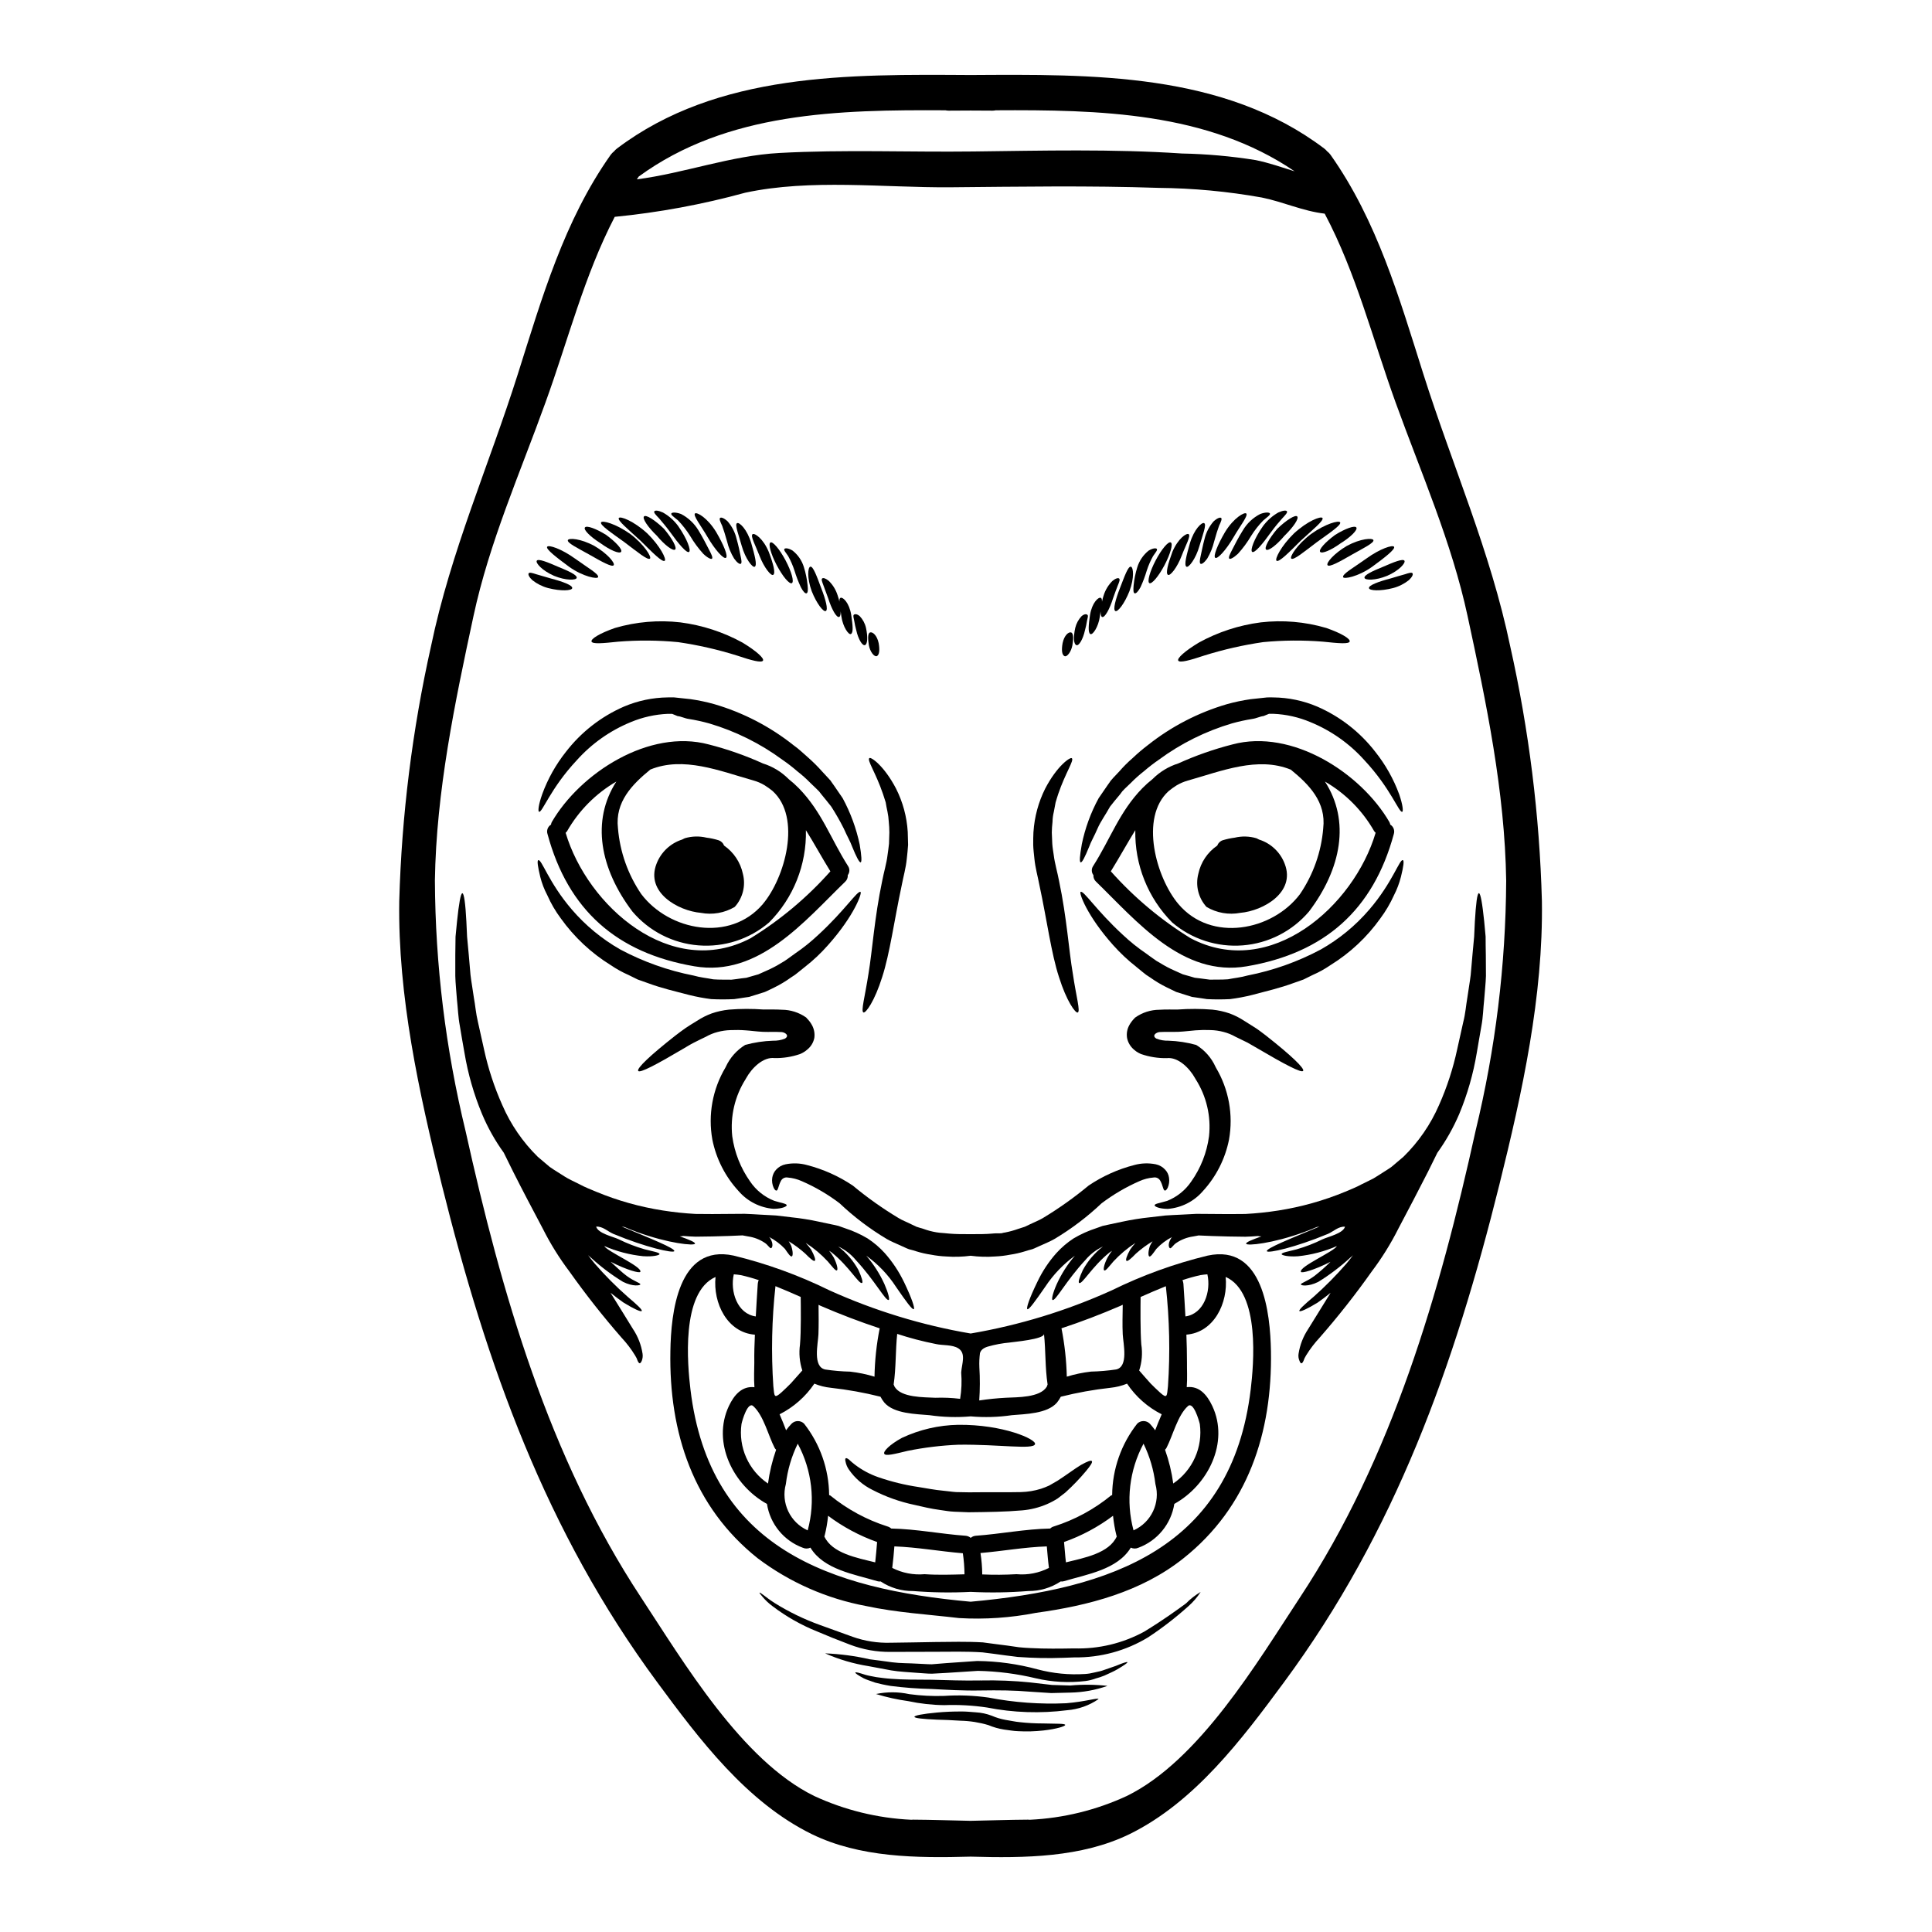 <?xml version="1.0" encoding="UTF-8"?>
<!-- Uploaded to: SVG Repo, www.svgrepo.com, Generator: SVG Repo Mixer Tools -->
<svg fill="#000000" width="800px" height="800px" version="1.1" viewBox="144 144 512 512" xmlns="http://www.w3.org/2000/svg">
 <g>
  <path d="m552.62 382.78c0.375 25.23-5.203 50.742-11.254 75.098-11.91 47.953-27.516 91.895-57.105 131.95-11.191 15.168-23.695 31.781-40.934 40.242-12.758 6.207-27.707 6.363-42.09 5.957-14.418 0.395-29.371 0.25-42.094-5.957-17.266-8.461-29.773-25.074-40.961-40.242-29.574-40.051-45.199-83.996-57.125-131.95-6.019-24.355-11.629-49.871-11.25-75.098v-0.004c0.633-22.719 3.453-45.328 8.414-67.508 5.231-25.168 15.328-47.859 23.035-72.215 6.394-20.176 12.223-40.527 24.57-58.012 0.266-0.352 0.57-0.668 0.91-0.941 0.23-0.281 0.496-0.535 0.789-0.754 26.707-20.184 61.559-19.652 93.715-19.465 32.125-0.188 66.98-0.719 93.676 19.465 0.293 0.219 0.559 0.473 0.789 0.754 0.348 0.266 0.656 0.582 0.91 0.941 12.344 17.484 18.176 37.836 24.566 58.012 7.711 24.355 17.801 47.047 23.039 72.215 4.969 22.18 7.781 44.789 8.398 67.508zm-17.582 60.93c5.277-21.715 8-43.969 8.117-66.316-0.348-23.617-5.266-47.141-10.234-70.148-4.199-19.523-12.285-37.828-19.055-56.539-6.144-16.988-10.438-34.285-18.805-50.086-5.859-0.688-10.812-3.07-16.613-4.262l-0.004-0.004c-9.051-1.621-18.223-2.481-27.422-2.566-18.43-0.629-36.828-0.316-55.258-0.156-17.645 0.125-36.918-2.289-54.285 1.441-11.32 3.106-22.887 5.246-34.57 6.391-8.086 15.578-12.316 32.566-18.367 49.238-6.738 18.711-14.859 37-19.059 56.539-4.953 23.008-9.871 46.516-10.234 70.148l0.004 0.004c0.117 22.348 2.844 44.602 8.121 66.316 9.527 42.973 22.066 86.539 46.48 123.59 11.316 17.176 26.703 43.254 45.918 52.656 8.098 3.75 16.848 5.891 25.762 6.301 0.125 0 0.285-0.031 0.441-0.031 5.047 0.031 10.125 0.215 15.23 0.312 5.078-0.094 10.188-0.281 15.23-0.312 0.156 0 0.281 0.031 0.438 0.031 8.906-0.414 17.645-2.555 25.734-6.301 19.211-9.402 34.602-35.48 45.918-52.656 24.434-37.051 37.031-80.617 46.512-123.59zm-58.289-257.29c3.512 0.719 6.926 1.914 10.344 2.981-23.074-15.719-51.789-16.332-79.223-16.172-0.266 0.062-0.539 0.094-0.816 0.094-1.945 0-3.891-0.031-5.828-0.031-1.941 0-3.938 0.031-5.828 0.031-0.285 0-0.57-0.031-0.848-0.094-28.242-0.156-57.828 0.438-81.27 17.551-0.156 0.25-0.316 0.5-0.504 0.75 12.695-1.66 24.887-6.297 37.785-6.992 17.109-0.938 34.285-0.184 51.398-0.395 18.367-0.219 36.824-0.688 55.195 0.531v0.004c6.566 0.125 13.113 0.707 19.594 1.742z"/>
  <path d="m537.76 397.07c0 1.754 0 3.606 0.031 5.582-0.062 1.969-0.312 4.074-0.469 6.297-0.25 2.164-0.285 4.578-0.719 6.863-0.395 2.363-0.848 4.766-1.254 7.273-0.926 5.539-2.481 10.953-4.637 16.141-1.551 3.625-3.496 7.07-5.801 10.273-0.789 1.629-1.629 3.293-2.477 5.016-2.363 4.672-5.117 9.906-7.898 15.172v0.004c-1.996 3.961-4.348 7.734-7.019 11.277-4.285 6.066-8.887 11.906-13.777 17.492-1.352 1.453-2.559 3.035-3.602 4.723-0.301 0.473-0.543 0.977-0.719 1.504-0.188 0.395-0.348 0.598-0.535 0.598s-0.344-0.219-0.5-0.629c-0.266-0.59-0.355-1.242-0.254-1.879 0.359-2.344 1.227-4.578 2.539-6.551 1.629-2.633 3.637-5.902 5.957-9.621-1.223 1-2.414 1.879-3.449 2.602-2.754 1.691-4.606 2.508-4.824 2.223-0.219-0.285 1.281-1.691 3.758-3.762 3.078-2.734 5.981-5.664 8.684-8.773 0.625-0.75 1.223-1.508 1.785-2.258-0.223 0.227-0.465 0.438-0.719 0.629-2.629 2.418-5.484 4.582-8.527 6.457-2.664 1.316-4.609 0.973-4.578 0.656 0-0.395 1.598-0.75 3.606-2.254 1.484-1.16 2.898-2.406 4.234-3.734-4.356 2.227-7.68 3.106-7.836 2.664-0.562-1.379 8.809-5.391 9.527-6.832-3.277 1.426-6.758 2.332-10.312 2.699-2.695 0.188-4.356-0.285-4.328-0.562 0.031-0.441 1.629-0.66 4.016-1.285l-0.004-0.004c2.344-0.672 4.617-1.555 6.801-2.633 1.535-0.719 5.453-1.535 5.984-3.352-1.75-0.125-3.07 1.285-4.543 1.914-8.66 3.606-15.922 5.203-16.172 4.578-0.25-0.723 6.113-3.262 13.945-6.523v-0.004c-0.242 0.027-0.484 0.07-0.719 0.129-1.125 0.473-2.254 0.941-3.481 1.383-8.211 2.977-15.043 3.664-15.23 3.039-0.09-0.395 1.477-1.035 4.047-1.945l-0.004-0.004c-0.316 0.004-0.633-0.027-0.941-0.094-1.098 0.094-2.195 0.156-3.289 0.188-1.477-0.031-2.981-0.031-4.422-0.062-1.504-0.031-2.981-0.094-4.422-0.125-1.18-0.062-2.383-0.094-3.574-0.152l-1.504 0.281 0.004-0.004c-1.57 0.23-3.07 0.809-4.387 1.695-0.848 0.535-1.316 1.535-1.691 1.414-0.246-0.094-0.719-1.004 0.285-2.633l-0.004-0.004c0.074-0.129 0.172-0.246 0.281-0.344-1.562 0.797-2.973 1.863-4.168 3.148-0.91 1.254-1.508 2.164-1.883 2.008-0.285-0.156-0.348-1.18 0.156-2.754l0.004-0.004c0.203-0.438 0.445-0.855 0.719-1.25-1.574 0.941-3.055 2.035-4.418 3.258-1.285 1.348-2.223 2.129-2.508 1.914-0.285-0.215 0.062-1.352 1.004-3.012 0.406-0.598 0.855-1.164 1.344-1.691-0.031 0.031-0.094 0.031-0.125 0.062-2.078 1.363-3.981 2.973-5.672 4.793-1.285 1.508-2.102 2.602-2.445 2.387-0.285-0.156-0.125-1.445 0.848-3.352v-0.004c0.359-0.648 0.766-1.266 1.223-1.848-0.215 0.156-0.438 0.281-0.656 0.438-4.668 3.762-7.301 8.59-8.055 8.09-0.316-0.156 0.062-1.477 0.973-3.418 1.32-2.43 3.137-4.551 5.324-6.238-1.801 0.848-3.391 2.078-4.668 3.602-5.047 5.418-7.93 10.969-8.684 10.559-0.316-0.152 0.062-1.816 1.098-4.168v0.004c1.242-2.734 2.867-5.277 4.824-7.555-3.098 2.254-5.762 5.047-7.871 8.242-2.723 3.938-4.328 6.144-4.723 5.922-0.348-0.215 0.469-2.754 2.633-7.207v0.004c1.309-2.777 3.008-5.352 5.047-7.648 1.344-1.484 2.867-2.789 4.543-3.887 1.906-1.133 3.938-2.047 6.047-2.727 0.535-0.188 1.098-0.395 1.66-0.594 0.816-0.188 1.18-0.25 1.785-0.395 1.098-0.25 2.227-0.469 3.387-0.719h0.004c2.441-0.527 4.914-0.922 7.398-1.18l4.012-0.469c1.348-0.094 2.695-0.156 4.074-0.219 1.379-0.062 2.789-0.156 4.199-0.219 1.41 0 2.856 0.031 4.328 0.031 1.41 0 2.82 0.031 4.262 0.031s2.945-0.031 4.453-0.031v-0.004c2.898-0.156 5.789-0.461 8.66-0.91 6.09-0.953 12.047-2.625 17.742-4.981 1.445-0.625 2.918-1.18 4.293-1.941l2.102-1.035 1.066-0.535 0.816-0.5c1.316-0.879 2.754-1.691 3.981-2.57 1.066-0.91 2.129-1.785 3.148-2.664v0.004c4.004-3.914 7.211-8.566 9.445-13.699 2.125-4.766 3.742-9.738 4.832-14.844 0.566-2.477 1.098-4.856 1.598-7.18 0.598-2.316 0.723-4.449 1.098-6.551 0.285-2.098 0.656-4.074 0.879-5.957 0.156-1.914 0.316-3.727 0.473-5.418s0.312-3.262 0.438-4.723c0.062-1.441 0.125-2.789 0.188-3.981 0.285-4.824 0.625-7.523 1.066-7.523 0.441 0 0.91 2.664 1.41 7.477 0.125 1.18 0.219 2.57 0.375 4.043-0.004 1.473 0.027 3.121 0.055 4.844z"/>
  <path d="m518.33 295.93c0.219 0.312-0.094 1.004-0.969 1.82-1.242 0.98-2.672 1.695-4.203 2.098-3.445 0.879-6.234 0.688-6.359 0.031-0.188-0.75 2.539-1.754 5.672-2.57 1.477-0.438 2.82-0.848 3.856-1.125 1.035-0.348 1.816-0.566 2.004-0.254z"/>
  <path d="m516.2 292.61c0.316 0.594-1.352 2.57-4.578 3.981-3.102 1.285-5.902 1.223-6.019 0.531-0.121-0.75 2.195-1.816 4.988-2.945 2.66-1.16 5.231-2.227 5.609-1.566z"/>
  <path d="m515.79 371.96c0.348 0.125 0.156 1.691-0.531 4.422-0.43 1.695-1.051 3.336-1.852 4.887-0.969 2.148-2.168 4.188-3.574 6.082-3.551 4.996-8.07 9.227-13.285 12.441-1.461 1.004-3.012 1.867-4.637 2.57-0.816 0.395-1.629 0.816-2.477 1.223-0.879 0.312-1.754 0.625-2.664 0.941-3.668 1.348-7.117 2.129-10.938 3.148h-0.004c-1.93 0.488-3.887 0.852-5.863 1.102-2.035 0.105-4.074 0.105-6.109 0-0.879-0.125-1.754-0.285-2.633-0.395l-1.32-0.188-1.41-0.438c-0.941-0.285-1.883-0.598-2.789-0.879-0.848-0.395-1.66-0.789-2.445-1.18h0.004c-1.547-0.754-3.023-1.633-4.422-2.633l-1.094-0.719-0.91-0.719c-0.594-0.469-1.18-0.941-1.723-1.41v-0.004c-2.219-1.738-4.277-3.676-6.152-5.781-6.926-7.769-9.055-13.82-8.59-14.07 0.789-0.469 4.106 4.856 11.191 11.379 1.922 1.812 3.988 3.469 6.176 4.949 0.594 0.438 1.18 0.879 1.82 1.316l0.938 0.656 0.879 0.504h-0.004c1.273 0.797 2.606 1.5 3.984 2.098 0.688 0.316 1.379 0.629 2.098 0.941 0.688 0.188 1.414 0.395 2.102 0.598l1.066 0.312 1.316 0.156c0.879 0.125 1.754 0.25 2.664 0.348 1.379-0.031 3.148 0.031 4.824-0.094 1.691-0.348 3.352-0.473 5.203-1.004 6.773-1.324 13.312-3.648 19.402-6.898 4.867-2.754 9.219-6.336 12.859-10.586 6.172-7.184 8.035-13.484 8.898-13.078z"/>
  <path d="m441.61 353.51-0.156 0.156-0.656 0.879c-0.941 1.094-1.82 2.191-2.633 3.227-1.18 2.16-2.508 3.918-3.32 5.828-0.816 1.914-1.723 3.418-2.223 4.824-1.098 2.695-1.852 4.199-2.227 4.106-0.379-0.094-0.246-1.754 0.285-4.723h-0.008c0.879-4.293 2.387-8.434 4.484-12.281 0.75-1.094 1.535-2.223 2.363-3.445l0.625-0.879 0.156-0.25c0.09-0.129 0.195-0.246 0.312-0.348l0.375-0.438c0.531-0.566 1.066-1.129 1.629-1.723 1.094-1.266 2.277-2.449 3.543-3.543 1.273-1.211 2.613-2.352 4.012-3.418 6.227-4.949 13.359-8.645 21-10.875 2.059-0.574 4.152-1.012 6.269-1.316 0.973-0.09 1.945-0.215 2.918-0.312l1.441-0.156c0.789-0.031 1.129 0 1.691 0h-0.004c4 0.043 7.949 0.875 11.629 2.445 6.043 2.633 11.32 6.754 15.352 11.973 2.699 3.387 4.836 7.188 6.332 11.254 1 2.914 1.094 4.512 0.816 4.637-0.848 0.348-3.012-6.144-10-13.633l-0.004-0.004c-3.949-4.414-8.844-7.875-14.324-10.121-3.113-1.316-6.434-2.062-9.812-2.207h-1.18l-1.441 0.594c-0.941 0.094-1.914 0.625-2.918 0.75l0.004 0.004c-1.828 0.289-3.637 0.684-5.422 1.18-6.988 2.062-13.566 5.328-19.43 9.652-1.367 0.945-2.68 1.961-3.938 3.043-1.223 0.957-2.383 1.996-3.477 3.102-0.535 0.504-1.066 1.035-1.602 1.535l-0.375 0.395c0-0.004-0.059 0.09-0.09 0.09z"/>
  <path d="m513.44 288.91c0.395 0.625-2.477 2.856-5.859 5.328-3.668 2.602-7.523 3.32-7.648 2.695-0.219-0.816 2.664-2.414 6.144-4.891 3.637-2.644 7.023-3.731 7.363-3.133z"/>
  <path d="m512.44 362.53c0.84 0.516 1.227 1.531 0.941 2.477-5.453 20.184-18.398 31.562-38.965 35.074-17.02 2.914-29.145-11.941-39.93-22.41l-0.004-0.004c-0.492-0.441-0.758-1.09-0.719-1.754-0.543-0.707-0.566-1.68-0.062-2.414 4.609-7.238 6.926-14.355 13.039-20.621 0.848-0.859 1.746-1.668 2.695-2.414 1.902-1.91 4.234-3.328 6.801-4.137 4.641-2.102 9.453-3.789 14.387-5.047 15.797-4.231 34.066 7.586 41.594 20.594 0.102 0.207 0.176 0.43 0.223 0.656zm-3.887 2.164h0.004c-0.148-0.133-0.277-0.281-0.395-0.441-3.106-5.453-7.602-9.984-13.035-13.129 6.738 10.434 4.356 23.098-4.231 34.445-4.422 5.199-10.73 8.426-17.535 8.965-6.801 0.543-13.543-1.645-18.73-6.082-6.43-6.492-9.949-15.312-9.762-24.449-2.098 3.387-4.106 7.055-6.488 10.91h0.004c6.148 6.914 13.277 12.891 21.156 17.738 21.148 11.094 43.281-8.555 49.016-27.957zm-13.887-1.18c0.816-6.957-3.727-11.594-8.59-15.547-8.742-3.57-18.301 0.348-27.266 2.887l0.004-0.004c-1.055 0.297-2.066 0.727-3.008 1.285-0.73 0.457-1.434 0.961-2.098 1.508-7.805 7.051-3.258 23.066 2.602 29.961 8.66 10.234 24.852 7.086 32.188-2.633 3.535-5.191 5.66-11.211 6.172-17.469z"/>
  <path d="m507.96 287.12c0.312 0.719-2.695 2.164-5.738 3.891-3.195 1.848-5.902 3.352-6.391 2.785s1.629-3.07 5.078-5.117c3.695-1.996 6.797-2.152 7.051-1.559z"/>
  <path d="m503.45 283.8c0.395 0.625-1.473 2.508-4.199 4.199-2.508 1.82-4.922 2.82-5.391 2.258-0.473-0.562 1.32-2.57 3.984-4.516 2.719-1.691 5.227-2.57 5.606-1.941z"/>
  <path d="m495.45 310.41c4.141 1.441 6.394 2.883 6.238 3.574-0.188 0.75-2.945 0.5-7.117 0.059h0.004c-5.269-0.422-10.566-0.379-15.828 0.125-5.277 0.766-10.484 1.953-15.574 3.543-3.938 1.32-6.555 2.008-6.926 1.352-0.348-0.598 1.66-2.481 5.453-4.766h-0.004c5.09-2.801 10.664-4.621 16.426-5.363 5.816-0.672 11.711-0.172 17.328 1.477z"/>
  <path d="m499.15 282.42c0.395 0.688-2.754 2.789-6.144 5.234-3.449 2.602-6.172 4.887-6.801 4.383-0.5-0.438 1.508-3.695 5.234-6.519 3.856-2.754 7.352-3.664 7.711-3.098z"/>
  <path d="m494.46 281.26c0.5 0.625-2.57 3.106-5.738 6.019-3.148 3.148-5.766 5.797-6.422 5.328-0.531-0.395 1.18-3.891 4.609-7.242 3.652-3.356 7.133-4.629 7.551-4.106z"/>
  <path d="m479.51 418.45c6.738 5.297 10.234 8.684 9.84 9.34-0.395 0.656-5.016-1.785-12.004-5.902-0.879-0.5-1.785-1.035-2.727-1.574-1.035-0.5-2.102-1.035-3.227-1.574h-0.004c-0.977-0.555-2.019-0.977-3.106-1.258-1.125-0.301-2.281-0.469-3.445-0.5-1.328-0.055-2.656-0.035-3.984 0.066-1.41 0.094-2.727 0.312-4.543 0.395-1.66 0.062-3.352-0.031-4.984 0.062-0.941 0.062-2.195 0.973-0.848 1.754h0.004c1.004 0.387 2.074 0.566 3.148 0.535 2.492 0.082 4.965 0.461 7.367 1.125 2.254 1.371 4.043 3.398 5.129 5.805l0.094 0.188v0.004c3.418 5.734 4.656 12.516 3.481 19.09-1.016 5.117-3.426 9.855-6.961 13.691-2.356 2.719-5.691 4.398-9.277 4.672-2.363-0.031-3.449-0.625-3.481-0.941 0-0.441 1.352-0.594 3.32-1.18h0.004c2.598-1.031 4.828-2.824 6.394-5.141 2.512-3.551 4.125-7.656 4.699-11.969 0.578-5.305-0.672-10.645-3.543-15.141l-0.125-0.215c-1.535-2.789-4.574-5.734-7.555-5.359l0.004-0.004c-2.293 0.039-4.574-0.324-6.738-1.066-0.121-0.043-0.234-0.098-0.344-0.152l-0.316-0.156-0.062-0.031-0.312-0.188c-0.125-0.094-0.156-0.094-0.348-0.219-0.219-0.188-0.441-0.344-0.656-0.531l0.004-0.008c-0.891-0.785-1.5-1.844-1.727-3.008-0.184-1.141 0.016-2.309 0.562-3.324 0.375-0.691 0.848-1.328 1.41-1.879l0.094-0.125 0.125-0.094c1.863-1.316 4.086-2.027 6.367-2.039 1.816-0.125 3.481-0.031 4.887-0.062 3.059-0.223 6.129-0.215 9.184 0.031 1.547 0.164 3.074 0.5 4.547 1.004 1.352 0.5 2.644 1.152 3.852 1.945 1.066 0.656 2.07 1.281 3.039 1.914 0.969 0.629 1.875 1.363 2.762 2.019z"/>
  <path d="m487.77 280.86c0.535 0.531-1 2.816-3.387 5.141-2.066 2.445-4.199 4.074-4.824 3.664s0.688-2.883 2.949-5.547c2.41-2.316 4.762-3.769 5.262-3.258z"/>
  <path d="m485.05 279.5c0.215 0.316-0.395 0.973-1.254 1.883-0.789 0.879-1.852 2.133-2.977 3.668-2.195 3.07-4.328 5.641-4.984 5.203-0.566-0.395 0.469-3.418 2.852-6.801 1.086-1.484 2.473-2.727 4.074-3.637 1.254-0.562 2.102-0.625 2.289-0.316z"/>
  <path d="m484.48 372.97c2.887 7.523-5.703 12.41-11.785 12.945-3.078 0.586-6.266 0.023-8.961-1.574-2.156-2.371-2.969-5.668-2.164-8.773 0.645-3.043 2.441-5.723 5.016-7.477 0.238-0.668 0.77-1.191 1.441-1.414 1.047-0.316 2.113-0.547 3.195-0.688 1.895-0.449 3.871-0.395 5.738 0.156 0.25 0.094 0.473 0.25 0.688 0.344 3.156 0.988 5.68 3.379 6.832 6.481z"/>
  <path d="m420.67 497.52c0 1.41-8.09 2.098-9.027 2.254l-0.004 0.004c-1.996 0.176-3.977 0.543-5.902 1.098-1.25 0.395-1.816 0.973-2.035 1.723-0.16 1.238-0.215 2.484-0.16 3.727 0.18 2.938 0.168 5.879-0.031 8.809 2.359-0.355 4.734-0.598 7.113-0.719 2.977-0.156 8.992 0 10.781-2.918 0.086-0.191 0.16-0.391 0.219-0.594-0.676-4.449-0.484-8.902-0.953-13.383zm60.145 4.543c0.375 21.648-6.113 41.328-23.195 54.91-11.16 8.902-25.191 12.539-39.086 14.449h0.004c-6.707 1.316-13.551 1.781-20.375 1.383-8.242-0.973-16.531-1.445-24.668-3.195-10.402-1.945-20.219-6.269-28.676-12.637-17.078-13.598-23.57-33.281-23.16-54.91 0.156-10.027 2.004-28.488 16.734-25.324 8.785 2.133 17.309 5.223 25.422 9.215 11.934 5.394 24.512 9.242 37.422 11.441 12.902-2.203 25.469-6.047 37.391-11.441 8.109-3.988 16.633-7.078 25.418-9.207 14.73-3.172 16.582 15.289 16.77 25.316zm-5.359 10.109c0.75-6.297 2.602-25.699-6.644-29.773 0.688 6.922-3.102 14.73-10.406 15.293 0.094 2.481 0.156 4.957 0.156 7.43-0.031 1.598 0.125 4.074-0.062 6.488 3.352-0.395 5.391 2.07 6.769 4.984 4.578 9.688-1.18 21.062-10.059 25.949h-0.004c-0.41 2.609-1.508 5.062-3.184 7.106-1.676 2.047-3.863 3.606-6.344 4.523-0.641 0.289-1.375 0.277-2.004-0.031-3.543 5.828-11.566 7.051-17.738 8.898-0.273 0.082-0.562 0.105-0.848 0.062-2.555 1.688-5.559 2.574-8.617 2.539-5.07 0.406-10.156 0.477-15.234 0.223-5.086 0.258-10.188 0.184-15.266-0.223-3.051 0.035-6.043-0.848-8.586-2.539-0.285 0.043-0.574 0.023-0.848-0.062-6.176-1.852-14.23-3.07-17.77-8.898-0.633 0.309-1.367 0.32-2.008 0.031-2.477-0.91-4.664-2.469-6.336-4.512-1.672-2.043-2.766-4.496-3.168-7.102-8.898-4.887-14.664-16.262-10.094-25.949 1.383-2.914 3.449-5.359 6.769-4.984-0.184-2.414-0.031-4.887-0.031-6.488-0.031-2.477 0.031-4.953 0.156-7.43-7.332-0.562-11.129-8.367-10.434-15.293-9.25 4.074-7.398 23.473-6.648 29.773 5.047 42.219 37.082 52.906 74.254 56.285 37.148-3.379 69.18-14.066 74.227-56.301zm-17.32-19.305c4.891-0.656 6.863-6.613 5.832-11.16-0.629 0.062-1.18 0.094-1.883 0.219h0.004c-1.598 0.359-3.172 0.801-4.723 1.32 0.133 0.297 0.219 0.613 0.25 0.938 0.195 2.898 0.383 5.816 0.535 8.699zm-3.227 44.289v-0.004c2.527-1.711 4.527-4.094 5.773-6.879s1.691-5.863 1.281-8.887c-0.219-0.969-1.691-6.047-3.148-4.762-2.754 2.477-3.984 7.805-5.676 11.062h-0.004c-0.094 0.191-0.227 0.363-0.391 0.5 1.035 2.91 1.766 5.918 2.18 8.98zm-1.383-25.816c0.598-8.824 0.406-17.688-0.562-26.48-2.258 0.91-4.516 1.879-6.691 2.852-0.031 2.445-0.094 9.125 0.184 12.594h0.004c0.355 2.309 0.164 4.672-0.566 6.894 1.004 1.129 1.969 2.289 3.008 3.418 0.789 0.816 1.629 1.598 2.477 2.383 1.98 1.789 1.855 1.004 2.148-1.66zm-3.387 11.695c0.5-1.285 1.066-2.754 1.723-4.231h0.004c-3.711-1.871-6.875-4.668-9.184-8.121-1.41 0.578-2.902 0.945-4.418 1.098-4.43 0.488-8.816 1.277-13.137 2.363-0.289 0.555-0.637 1.082-1.031 1.574-2.57 2.949-8.367 3.012-11.941 3.32-3.609 0.527-7.269 0.633-10.906 0.316-3.644 0.316-7.316 0.211-10.938-0.316-3.574-0.312-9.371-0.375-11.941-3.32-0.398-0.492-0.742-1.02-1.035-1.574-4.32-1.086-8.707-1.875-13.137-2.363-1.508-0.152-2.984-0.52-4.383-1.098-2.332 3.445-5.504 6.242-9.215 8.121 0.656 1.473 1.219 2.945 1.719 4.231 0.438-0.613 0.922-1.188 1.445-1.727 0.434-0.445 1.031-0.703 1.656-0.707 0.621-0.008 1.223 0.238 1.668 0.676 4.242 5.402 6.578 12.059 6.641 18.93 0.113 0.027 0.219 0.07 0.316 0.125 4.477 3.652 9.602 6.426 15.105 8.18 0.387 0.105 0.738 0.301 1.035 0.566 6.613 0.125 13.098 1.441 19.711 1.914 0.5 0.039 0.973 0.238 1.352 0.562 0.375-0.332 0.848-0.527 1.348-0.562 6.582-0.473 13.07-1.785 19.715-1.914 0.277-0.273 0.625-0.469 1.004-0.566 5.508-1.746 10.633-4.523 15.105-8.18 0.102-0.047 0.203-0.09 0.312-0.125 0.062-6.871 2.398-13.527 6.644-18.93 0.449-0.441 1.055-0.688 1.684-0.68 0.633 0.004 1.234 0.262 1.672 0.711 0.5 0.547 0.965 1.125 1.398 1.727zm-5.742 26.527c4.707-2.094 7.172-7.316 5.797-12.285-0.441-3.715-1.508-7.328-3.148-10.688-3.777 7.039-4.727 15.258-2.648 22.973zm-4.644-42.637c3.387-0.691 1.914-6.832 1.785-9.309-0.125-2.477-0.031-5.266 0-7.836-0.188 0.094-0.395 0.156-0.531 0.25-5.297 2.285-10.469 4.262-15.703 5.984v-0.004c0.836 4.227 1.309 8.516 1.41 12.82 2.098-0.648 4.246-1.098 6.426-1.344 2.215-0.051 4.422-0.238 6.613-0.562zm0.219 44.223c-0.031-0.062-0.094-0.125-0.094-0.184v-0.004c-0.43-1.73-0.734-3.492-0.91-5.266-3.949 2.965-8.332 5.312-12.988 6.957 0.188 1.781 0.285 3.602 0.504 5.387 4.809-1.188 11.453-2.379 13.492-6.902zm-17.992 8.367c-0.25-1.879-0.395-3.789-0.562-5.703-5.902 0.188-11.691 1.254-17.582 1.754 0.297 1.875 0.453 3.769 0.469 5.672 3.027 0.137 6.062 0.113 9.09-0.062 2.961 0.27 5.941-0.309 8.59-1.664zm-22.375 1.691c-0.02-1.867-0.168-3.731-0.441-5.578-6.082-0.5-12.066-1.598-18.145-1.82-0.156 1.914-0.316 3.824-0.566 5.703 2.648 1.352 5.625 1.926 8.586 1.664 3.578 0.25 7.023 0.125 10.566 0.031zm-0.879-53.465c0.152-2.289 1.348-5.047-0.719-6.394-1.633-1.066-4.203-0.75-6.051-1.18v-0.004c-3.445-0.68-6.848-1.57-10.188-2.668-0.473 4.481-0.285 8.961-0.941 13.414h0.004c0.07 0.203 0.152 0.402 0.25 0.594 1.75 2.918 7.769 2.754 10.781 2.918 2.195-0.078 4.398 0.016 6.582 0.281 0.379-2.301 0.473-4.641 0.285-6.965zm-22.785 50.301c0.215-1.785 0.344-3.606 0.5-5.387v-0.004c-4.656-1.652-9.035-4-12.988-6.957-0.172 1.773-0.477 3.535-0.91 5.266 0 0.059-0.062 0.121-0.094 0.184 2.055 4.516 8.699 5.707 13.496 6.898zm-0.188-49.199v-0.004c0.074-4.305 0.535-8.594 1.375-12.816-5.203-1.719-10.406-3.695-15.699-5.984-0.156-0.094-0.348-0.156-0.504-0.25 0.031 2.57 0.062 5.387-0.031 7.836-0.094 2.449-1.598 8.617 1.82 9.309h-0.004c2.18 0.324 4.379 0.516 6.582 0.562 2.191 0.246 4.356 0.695 6.465 1.336zm-17.707 40.719c2.098-7.711 1.152-15.934-2.633-22.973-1.645 3.359-2.707 6.973-3.148 10.688-1.359 4.961 1.094 10.172 5.781 12.285zm-2.039-49.27c0.316-3.477 0.219-10.156 0.188-12.594-2.164-0.973-4.453-1.941-6.691-2.852h0.004c-0.969 8.793-1.16 17.656-0.566 26.48 0.285 2.664 0.156 3.449 2.164 1.66 0.848-0.789 1.691-1.574 2.477-2.383 1.035-1.125 2.008-2.285 3.039-3.418v0.004c-0.727-2.219-0.938-4.574-0.613-6.883zm-6.328 27.895c-0.164-0.137-0.297-0.309-0.395-0.5-1.691-3.258-2.914-8.59-5.672-11.062-1.445-1.281-2.918 3.793-3.106 4.762-0.422 3.019 0.012 6.102 1.254 8.887 1.242 2.789 3.242 5.172 5.769 6.879 0.41-3.047 1.129-6.047 2.148-8.949zm-4.859-44.004c0.031-0.324 0.117-0.641 0.25-0.938-1.551-0.52-3.125-0.961-4.723-1.32-0.66-0.125-1.254-0.156-1.883-0.219-1.035 4.547 0.941 10.5 5.828 11.16 0.152-2.867 0.34-5.785 0.527-8.668z"/>
  <path d="m480.54 280.07c0.188 0.375-0.688 0.938-1.754 1.848h-0.004c-1.223 1.246-2.305 2.625-3.227 4.109-0.996 1.688-2.16 3.273-3.481 4.723-1.18 1.098-2.07 1.535-2.316 1.281-0.25-0.312 0.156-1.156 0.816-2.414 0.656-1.254 1.535-3.07 2.785-5.047v0.004c1.086-1.863 2.688-3.375 4.609-4.356 1.469-0.555 2.441-0.43 2.57-0.148z"/>
  <path d="m474.26 280.07c0.598 0.531-1.574 3.227-3.352 6.297-1.969 3.387-4.293 5.902-4.856 5.457-0.562-0.449 0.562-3.352 2.602-6.832 2.316-3.793 5.137-5.328 5.606-4.922z"/>
  <path d="m467.62 281.26c0.285 0.25-0.062 1.035-0.562 2.102-0.348 0.941-0.816 2.383-1.285 4.106h-0.004c-0.383 1.609-1.004 3.148-1.848 4.574-0.789 1.098-1.508 1.574-1.785 1.352-0.281-0.223-0.188-1.004 0.062-2.102 0.25-1.098 0.531-2.691 1.031-4.512v-0.004c0.414-1.703 1.23-3.285 2.387-4.606 0.969-0.879 1.723-1.133 2.004-0.91z"/>
  <path d="m463.11 282.64c0.719 0.312-0.395 3.148-1.254 6.078-0.941 3.352-2.887 5.859-3.449 5.457-0.656-0.441 0-2.918 0.941-6.238 1.098-3.695 3.164-5.625 3.762-5.297z"/>
  <path d="m462.19 565.88c-0.895 1.395-1.98 2.66-3.227 3.758-3.352 3.019-6.926 5.785-10.691 8.266-5.879 3.574-12.648 5.418-19.527 5.324-3.82 0.156-7.711 0.285-11.879 0.062l-3.148-0.184c-1.066-0.125-2.102-0.285-3.148-0.395-2.039-0.285-4.106-0.562-6.207-0.816-4.328-0.285-8.461-0.156-12.594-0.156-4.074 0-8.027 0.031-11.754 0.031-3.695 0.043-7.363-0.617-10.812-1.941-3.148-1.188-6.035-2.348-8.66-3.477-4.219-1.691-8.188-3.941-11.809-6.691-0.996-0.734-1.902-1.586-2.695-2.539-0.562-0.625-0.816-1-0.75-1.062 0.062-0.062 0.438 0.184 1.098 0.688 0.66 0.504 1.66 1.281 2.945 2.098 3.754 2.336 7.746 4.269 11.91 5.773 2.664 0.969 5.578 2.004 8.715 3.148h-0.004c3.227 1.148 6.641 1.68 10.062 1.574 3.727-0.062 7.68-0.094 11.754-0.188 4.043-0.031 8.367-0.156 12.695 0.094 2.191 0.285 4.356 0.594 6.488 0.848 1.035 0.156 2.07 0.316 3.074 0.441 1.004 0.125 2.004 0.152 2.977 0.215 3.981 0.219 7.992 0.156 11.66 0.094h-0.008c6.481 0.191 12.895-1.344 18.586-4.449 4.891-2.981 8.527-5.613 11.062-7.477 1.156-1.18 2.465-2.203 3.887-3.039z"/>
  <path d="m459 285.55c0.66 0.441-0.816 3.012-1.848 5.734-1.18 3.106-3.043 5.457-3.637 5.047-0.656-0.395 0-2.883 1.18-6.078 1.484-3.543 3.742-5.047 4.305-4.703z"/>
  <path d="m454.27 287.75c0.656 0.344-0.094 3.039-1.66 6.016s-3.387 5.117-4.012 4.766 0.094-3.043 1.66-6.019c1.566-2.973 3.352-5.106 4.012-4.762z"/>
  <path d="m453.8 456.09c0.145 0.914 0.023 1.848-0.348 2.691-0.285 0.504-0.5 0.754-0.719 0.723-0.504 0.031-0.535-1.414-1.285-2.664l-0.004 0.004c-0.359-0.609-1.062-0.922-1.754-0.789-1.301 0.105-2.57 0.434-3.758 0.973-3.551 1.555-6.906 3.523-10 5.859-3.801 3.598-7.984 6.766-12.477 9.449-1.25 0.723-2.629 1.254-3.918 1.852l-0.973 0.441-0.469 0.215-0.25 0.094-0.316 0.125-0.121 0.031c-0.629 0.156-1.254 0.348-1.852 0.535h0.004c-1.262 0.391-2.551 0.684-3.859 0.875-1.312 0.258-2.641 0.414-3.977 0.473-2.164 0.16-4.34 0.098-6.488-0.191-2.152 0.289-4.328 0.352-6.492 0.191-1.344-0.059-2.688-0.215-4.008-0.473-1.305-0.191-2.594-0.484-3.856-0.875-0.598-0.188-1.223-0.395-1.852-0.535l-0.125-0.031-0.316-0.125-0.246-0.094-0.473-0.215-0.973-0.441c-1.281-0.594-2.66-1.125-3.918-1.852h0.004c-4.492-2.684-8.676-5.852-12.473-9.449-3.086-2.348-6.441-4.316-10-5.859-1.184-0.535-2.449-0.863-3.746-0.969-0.691-0.133-1.395 0.18-1.754 0.789-0.719 1.25-0.789 2.664-1.25 2.664-0.219 0.031-0.473-0.219-0.723-0.723l-0.004-0.004c-0.383-0.84-0.516-1.777-0.375-2.691 0.125-0.797 0.484-1.539 1.035-2.133 0.664-0.727 1.543-1.219 2.508-1.41 1.871-0.375 3.801-0.312 5.641 0.191 4.332 1.113 8.445 2.957 12.164 5.449 3.805 3.168 7.848 6.039 12.094 8.59 1.066 0.656 2.227 1.066 3.32 1.629l1.445 0.688c0.625 0.188 1.219 0.395 1.852 0.566 1.105 0.406 2.246 0.711 3.406 0.906 0.297 0.023 0.59 0.062 0.879 0.121 0.789 0.094 1.602 0.094 2.481 0.219 1.66 0.156 3.508 0.156 5.418 0.156h0.656c1.945 0 3.762 0 5.422-0.156 0.879-0.125 1.691 0 2.477-0.094l0.004 0.004c0.285-0.098 0.578-0.16 0.879-0.191 1.16-0.223 2.301-0.535 3.414-0.934 0.625-0.188 1.219-0.395 1.852-0.598l1.441-0.688c1.098-0.531 2.254-0.973 3.32-1.598v-0.004c4.254-2.562 8.309-5.445 12.133-8.621 3.695-2.492 7.793-4.336 12.113-5.445 1.852-0.504 3.793-0.566 5.676-0.191 0.953 0.199 1.82 0.691 2.477 1.41 0.559 0.586 0.922 1.328 1.035 2.129z"/>
  <path d="m450.57 289.47c0.25 0.316-0.375 0.973-1 1.914v-0.004c-0.68 1.219-1.234 2.5-1.664 3.828-0.449 1.508-1.004 2.984-1.66 4.418-0.629 1.16-1.223 1.754-1.574 1.602-0.352-0.152-0.344-0.941-0.246-2.133 0.16-1.613 0.488-3.211 0.969-4.762 0.535-1.742 1.586-3.281 3.008-4.418 1.168-0.695 1.977-0.695 2.168-0.445z"/>
  <path d="m443.71 294.18c0.656 0.188 0.938 2.945-0.395 6.488-1.316 3.32-3.102 5.582-3.731 5.266-0.688-0.316 0.031-3.07 1.254-6.176 1.148-2.945 2.117-5.769 2.871-5.578z"/>
  <path d="m442.77 584.5c0.094 0.156-0.848 0.816-2.664 1.883-0.879 0.531-2.07 1.031-3.418 1.66h0.004c-0.77 0.312-1.559 0.574-2.363 0.785-0.852 0.316-1.734 0.535-2.633 0.656-4.406 0.535-8.875 0.293-13.199-0.719-5.027-1.207-10.176-1.867-15.348-1.969-2.816 0.188-5.578 0.348-8.242 0.535-1.348 0.062-2.664 0.152-3.938 0.215-1.32 0-2.57-0.152-3.793-0.215-2.477-0.219-4.824-0.285-6.988-0.66l-6.019-1.125h0.004c-3.965-0.629-7.832-1.766-11.508-3.387 3.992 0.156 7.957 0.684 11.848 1.574 1.82 0.219 3.793 0.5 5.922 0.789 2.129 0.289 4.422 0.219 6.832 0.375 1.18 0.031 2.414 0.156 3.668 0.156 1.25-0.094 2.539-0.215 3.852-0.312 2.625-0.188 5.352-0.379 8.184-0.566h0.004c5.414 0.055 10.797 0.805 16.016 2.227 4.086 1.082 8.32 1.496 12.539 1.223 0.836-0.051 1.664-0.184 2.473-0.395 0.789-0.219 1.504-0.285 2.191-0.535 1.352-0.5 2.539-0.848 3.512-1.219 1.875-0.789 3.004-1.137 3.066-0.977z"/>
  <path d="m440.57 297.31c0.316 0.25 0.031 0.941-0.344 1.852s-0.789 2.102-1.254 3.387c-0.879 2.82-2.191 5.234-2.914 4.953-0.25-0.094-0.395-0.656-0.395-1.473-0.062 0.469-0.125 0.91-0.188 1.379-0.395 2.754-1.91 4.984-2.539 4.609s-0.469-2.363-0.062-5.078c0.535-3.227 2.195-4.723 2.82-4.516 0.285 0.094 0.348 0.473 0.348 1.035v-0.004c0.117-0.598 0.273-1.184 0.469-1.758 0.453-1.406 1.238-2.688 2.289-3.731 0.828-0.695 1.523-0.879 1.77-0.656z"/>
  <path d="m427.63 590.68c3.285-0.301 6.594-0.27 9.871 0.094-3.152 1.113-6.465 1.715-9.812 1.781-1.574 0.031-3.258 0.094-5.117 0.125-1.781-0.125-3.691-0.25-5.734-0.375-3.938-0.348-8.242-0.395-12.941-0.316-4.641 0.094-9.188-0.188-13.133-0.395v0.004c-3.598-0.078-7.184-0.352-10.75-0.812-1.535-0.25-2.918-0.566-4.106-0.879-1.18-0.441-2.258-0.754-3.012-1.129-1.504-0.816-2.285-1.352-2.223-1.535 0.062-0.184 1.004 0.062 2.633 0.594 0.816 0.25 1.82 0.395 2.945 0.625 1.16 0.156 2.508 0.348 3.984 0.441 2.977 0.246 6.582 0.219 10.629 0.246 4.074 0.094 8.398 0.285 13.07 0.188l-0.004 0.004c4.406-0.098 8.812 0.078 13.195 0.535 2.008 0.246 3.887 0.438 5.672 0.656 1.727 0.055 3.356 0.117 4.832 0.148z"/>
  <path d="m435.12 594.28c-2.465 1.695-5.328 2.711-8.309 2.945-7.078 0.902-14.258 0.66-21.258-0.719-3.742-0.559-7.531-0.766-11.316-0.625-3.211-0.035-6.414-0.395-9.559-1.066-2.887-0.398-5.738-1.027-8.527-1.883 2.906-0.613 5.91-0.602 8.812 0.031 3.062 0.414 6.152 0.57 9.242 0.469 3.926-0.262 7.863-0.113 11.754 0.441 6.781 1.309 13.695 1.816 20.594 1.504 5.273-0.438 8.406-1.535 8.566-1.098z"/>
  <path d="m433.36 531.22c0.215 0.285-0.348 1.18-1.504 2.57-1.699 2.039-3.539 3.953-5.508 5.734-0.656 0.5-1.348 1.035-2.039 1.574-0.898 0.574-1.84 1.078-2.82 1.504-2.09 0.902-4.312 1.465-6.582 1.66-4.516 0.395-9.027 0.441-14.199 0.504-1.316-0.062-2.633-0.094-3.938-0.156-1.305-0.062-2.414-0.285-3.574-0.438-2.57-0.348-4.606-0.848-6.801-1.352-3.894-0.812-7.664-2.152-11.195-3.988-2.512-1.238-4.66-3.098-6.246-5.402-0.438-0.629-0.738-1.344-0.879-2.098-0.125-0.473-0.094-0.789 0.062-0.879s0.438 0.031 0.848 0.344c0.488 0.465 1 0.906 1.535 1.316 1.883 1.445 3.992 2.578 6.238 3.356 3.453 1.195 7.012 2.066 10.625 2.602 2.008 0.312 4.387 0.789 6.488 0.973 1.18 0.094 2.387 0.312 3.543 0.375 1.098 0 2.227 0.031 3.387 0.062 4.766-0.062 9.719 0.031 13.777-0.062l-0.004-0.004c1.797-0.043 3.582-0.336 5.297-0.875 0.738-0.242 1.457-0.523 2.16-0.848 0.789-0.438 1.535-0.879 2.223-1.281 2.481-1.598 4.609-3.227 6.238-4.199 1.676-0.93 2.648-1.309 2.867-0.992z"/>
  <path d="m432.14 306.9c0.348 0.25 0.062 0.879-0.062 1.574-0.137 0.879-0.324 1.75-0.562 2.602-0.473 2.191-1.574 4.199-2.285 3.887-0.711-0.316-0.816-2.066-0.285-4.543 0.273-1.16 0.848-2.231 1.66-3.106 0.719-0.633 1.273-0.598 1.535-0.414z"/>
  <path d="m428.32 402.09c0.879 6.019 2.066 9.969 1.281 10.234-0.594 0.219-2.945-2.977-4.953-9.371-2.039-6.203-3.195-15.105-5.172-24.289-0.469-2.477-1.098-4.574-1.348-7.086-0.125-1.25-0.285-2.477-0.316-3.664s0.031-2.363 0.062-3.449h0.008c0.258-3.992 1.312-7.894 3.102-11.473 3.148-6.047 6.648-8.43 7.055-8.055 0.688 0.531-1.66 3.789-3.606 9.496-0.215 0.688-0.469 1.441-0.688 2.223-0.156 0.789-0.316 1.629-0.469 2.477v0.004c-0.215 0.871-0.332 1.766-0.348 2.664-0.113 0.945-0.176 1.898-0.188 2.852 0.031 0.973 0.062 1.969 0.125 2.977s0.25 2.008 0.395 3.043c0.246 2.066 0.973 4.512 1.41 6.828 2.051 9.766 2.582 18.418 3.648 24.59z"/>
  <path d="m427.85 311.6c0.719 0.25 0.598 1.945 0.348 3.387-0.316 1.785-1.473 3.231-2.102 2.887-0.688-0.316-0.816-1.629-0.5-3.418 0.434-2.106 1.594-3.043 2.254-2.856z"/>
  <path d="m420.39 600.73c3.606 0.094 5.859 0 5.902 0.395 0 0.348-2.191 1.066-5.828 1.477-2.195 0.242-4.406 0.305-6.613 0.184-1.254-0.031-2.477-0.281-3.793-0.438-1.422-0.227-2.809-0.621-4.137-1.18-2.371-0.707-4.828-1.098-7.301-1.156-2.383-0.156-4.547-0.25-6.363-0.285-3.633-0.156-5.902-0.395-5.922-0.75-0.02-0.359 2.227-0.789 5.902-1.129 2.156-0.203 4.32-0.297 6.488-0.281 1.219-0.031 2.508 0.121 3.852 0.215h0.004c1.457 0.078 2.898 0.387 4.262 0.91 1.168 0.504 2.387 0.871 3.637 1.098 1.281 0.188 2.57 0.5 3.727 0.594v0.004c2.055 0.227 4.117 0.344 6.184 0.344z"/>
  <path d="m397.92 521.59c11.941-0.125 20.777 3.856 20.371 5.117-0.395 1.535-9.402 0.031-20.219 0.156-4.551 0.184-9.078 0.73-13.539 1.629-3.508 0.848-5.902 1.473-6.203 0.75-0.285-0.594 1.348-2.363 4.699-4.199v0.004c4.664-2.188 9.738-3.367 14.891-3.457z"/>
  <path d="m383.56 483.73c2.129 4.453 2.945 6.992 2.602 7.207-0.395 0.219-2.008-1.969-4.723-5.922v-0.004c-2.09-3.211-4.762-6.008-7.875-8.242 1.965 2.273 3.59 4.82 4.832 7.555 1.031 2.363 1.41 4.016 1.125 4.168-0.789 0.395-3.664-5.141-8.711-10.559v-0.004c-1.273-1.531-2.867-2.762-4.672-3.602 2.195 1.688 4.023 3.812 5.359 6.238 0.879 1.941 1.25 3.258 0.973 3.418-0.789 0.5-3.387-4.328-8.09-8.09-0.219-0.156-0.438-0.281-0.656-0.438 0.465 0.582 0.887 1.203 1.258 1.848 0.938 1.91 1.094 3.195 0.816 3.352-0.348 0.215-1.16-0.879-2.449-2.387v0.004c-1.688-1.824-3.594-3.434-5.672-4.793-0.031-0.031-0.062-0.031-0.125-0.062h-0.004c0.492 0.535 0.953 1.102 1.383 1.691 0.91 1.66 1.281 2.789 1 3.012-0.285 0.219-1.219-0.566-2.539-1.914-1.355-1.219-2.824-2.309-4.383-3.258 0.262 0.398 0.492 0.816 0.688 1.25 0.5 1.574 0.438 2.602 0.156 2.754-0.395 0.156-0.973-0.75-1.852-2.008l0.004 0.004c-1.215-1.277-2.637-2.34-4.199-3.148 0.109 0.105 0.215 0.223 0.309 0.344 0.973 1.629 0.504 2.539 0.25 2.633-0.375 0.121-0.848-0.879-1.691-1.414v0.004c-1.316-0.887-2.816-1.465-4.387-1.695l-1.504-0.281c-1.18 0.059-2.363 0.09-3.574 0.152-1.441 0.031-2.914 0.094-4.383 0.125-1.473 0.031-2.949 0.031-4.453 0.062-1.098-0.031-2.195-0.094-3.289-0.188v0.004c-0.312 0.066-0.625 0.098-0.941 0.094 2.57 0.91 4.137 1.574 4.043 1.945-0.188 0.625-7.023-0.062-15.23-3.039-1.223-0.441-2.363-0.91-3.481-1.383l-0.004 0.004c-0.234-0.062-0.477-0.105-0.719-0.129 7.836 3.258 14.195 5.797 13.945 6.523-0.215 0.625-7.523-0.973-16.168-4.578-1.477-0.625-2.789-2.039-4.547-1.914 0.531 1.82 4.453 2.633 5.988 3.352l-0.004 0.004c2.188 1.074 4.465 1.957 6.805 2.633 2.414 0.625 3.981 0.848 4.012 1.285 0.031 0.281-1.629 0.75-4.328 0.562l-0.004 0.004c-3.555-0.367-7.035-1.273-10.312-2.699 0.754 1.441 10.094 5.457 9.562 6.832-0.188 0.441-3.512-0.438-7.871-2.664 1.629 1.504 3.043 2.856 4.231 3.731 2.008 1.504 3.637 1.852 3.637 2.254 0 0.316-1.945 0.656-4.574-0.656v0.004c-3.059-1.867-5.926-4.031-8.559-6.457-0.25-0.188-0.473-0.395-0.723-0.629 0.566 0.75 1.16 1.508 1.785 2.258 2.707 3.117 5.617 6.047 8.715 8.773 2.445 2.07 3.938 3.449 3.731 3.762-0.203 0.316-2.07-0.531-4.828-2.223-1.031-0.723-2.223-1.602-3.449-2.602 2.32 3.695 4.328 6.988 5.957 9.621 1.316 1.969 2.184 4.207 2.539 6.551 0.09 0.633 0.016 1.281-0.219 1.879-0.188 0.395-0.348 0.629-0.535 0.629s-0.344-0.219-0.531-0.598c-0.168-0.531-0.41-1.039-0.719-1.504-1.035-1.691-2.246-3.277-3.606-4.723-4.883-5.598-9.48-11.434-13.777-17.492-2.672-3.539-5.023-7.316-7.016-11.277-2.789-5.266-5.551-10.5-7.898-15.172-0.848-1.719-1.66-3.387-2.477-5.016v-0.004c-2.309-3.195-4.242-6.641-5.769-10.273-2.156-5.188-3.715-10.602-4.641-16.141-0.438-2.508-0.879-4.926-1.25-7.273-0.441-2.285-0.504-4.699-0.754-6.863-0.152-2.223-0.395-4.328-0.438-6.297v-5.574c0.031-1.723 0.062-3.352 0.062-4.824 0.156-1.473 0.285-2.856 0.395-4.043 0.504-4.824 0.973-7.477 1.414-7.477s0.816 2.695 1.066 7.523c0.062 1.18 0.121 2.539 0.184 3.981 0.125 1.473 0.285 3.043 0.441 4.723s0.312 3.508 0.469 5.418c0.219 1.883 0.598 3.856 0.879 5.957 0.395 2.102 0.535 4.231 1.098 6.551 0.5 2.32 1.066 4.723 1.598 7.18l-0.004-0.008c1.102 5.098 2.731 10.066 4.859 14.824 2.223 5.129 5.414 9.781 9.402 13.699 1.066 0.879 2.102 1.754 3.148 2.664 1.223 0.879 2.664 1.691 3.984 2.57l0.848 0.5 1.035 0.535 2.098 1.035c1.379 0.75 2.856 1.316 4.328 1.941v-0.004c5.691 2.363 11.645 4.035 17.734 4.984 2.856 0.449 5.734 0.754 8.621 0.91 1.504 0 2.977 0.031 4.453 0.031 1.477 0 2.883-0.031 4.262-0.031 1.473 0 2.914-0.031 4.328-0.031 1.445 0.062 2.82 0.125 4.199 0.219s2.754 0.125 4.078 0.219l4.012 0.469v0.004c2.484 0.254 4.953 0.648 7.394 1.18 1.18 0.25 2.285 0.469 3.387 0.719 0.625 0.125 0.973 0.188 1.785 0.395 0.562 0.215 1.129 0.395 1.66 0.594 2.113 0.68 4.144 1.594 6.051 2.727 1.676 1.098 3.203 2.402 4.547 3.887 2.035 2.301 3.746 4.875 5.082 7.644z"/>
  <path d="m384.56 364.45c0.031 1.098 0.062 2.254 0.094 3.449-0.062 1.18-0.215 2.414-0.344 3.664-0.25 2.512-0.879 4.609-1.352 7.086-1.969 9.184-3.148 18.086-5.172 24.289-2.004 6.394-4.352 9.594-4.953 9.371-0.75-0.246 0.395-4.199 1.32-10.234 1.031-6.172 1.574-14.824 3.633-24.605 0.441-2.316 1.18-4.762 1.414-6.828 0.125-1.035 0.312-2.008 0.395-3.043 0.031-1.004 0.062-2.004 0.094-2.977-0.004-0.953-0.055-1.906-0.156-2.852-0.047-0.898-0.16-1.789-0.344-2.668-0.188-0.848-0.348-1.691-0.473-2.477-0.246-0.789-0.5-1.535-0.719-2.223-1.945-5.707-4.293-8.965-3.606-9.496 0.395-0.395 3.891 2.008 7.055 8.055 1.812 3.574 2.871 7.484 3.113 11.488z"/>
  <path d="m376.86 314.45c0.312 1.785 0.184 3.102-0.473 3.418s-1.82-1.098-2.129-2.887c-0.219-1.441-0.395-3.148 0.344-3.387 0.656-0.184 1.816 0.754 2.258 2.856z"/>
  <path d="m373.5 310.41c0.535 2.477 0.395 4.262-0.246 4.543-0.719 0.316-1.852-1.691-2.32-3.887h-0.004c-0.234-0.855-0.422-1.723-0.562-2.602-0.125-0.688-0.375-1.316-0.062-1.574 0.25-0.188 0.816-0.219 1.535 0.395 0.828 0.871 1.402 1.953 1.66 3.125z"/>
  <path d="m360.84 353.51-0.09-0.094-0.395-0.395c-0.531-0.5-1.066-1.031-1.598-1.535-1.086-1.113-2.25-2.148-3.481-3.102-1.254-1.09-2.566-2.106-3.938-3.043-5.867-4.316-12.441-7.578-19.43-9.637-1.785-0.496-3.594-0.891-5.426-1.18-0.973-0.125-1.945-0.656-2.918-0.75l-1.441-0.594h-1.156l0.004-0.004c-3.375 0.148-6.699 0.891-9.812 2.195-5.481 2.246-10.375 5.707-14.324 10.121-6.992 7.477-9.152 13.98-9.996 13.633-0.285-0.125-0.188-1.723 0.848-4.637l-0.004 0.004c1.48-4.066 3.609-7.867 6.297-11.254 4.031-5.219 9.309-9.34 15.352-11.973 3.68-1.57 7.633-2.398 11.633-2.445 0.594 0 0.906-0.031 1.719 0l1.445 0.156c0.941 0.094 1.914 0.219 2.914 0.312h-0.004c2.106 0.305 4.191 0.742 6.238 1.316 7.641 2.231 14.773 5.926 21 10.875 1.473 1.035 2.727 2.285 4.043 3.418 1.25 1.109 2.434 2.293 3.543 3.543 0.535 0.594 1.066 1.156 1.598 1.723l0.395 0.438c0.117 0.102 0.223 0.219 0.309 0.348l0.156 0.25 0.629 0.879c0.816 1.219 1.598 2.363 2.363 3.445 2.09 3.856 3.609 7.996 4.512 12.285 0.504 2.977 0.598 4.668 0.25 4.723-0.348 0.055-1.129-1.41-2.223-4.106-0.504-1.41-1.414-2.945-2.227-4.824-1.004-2-2.113-3.945-3.32-5.828-0.816-1.035-1.691-2.133-2.602-3.227l-0.688-0.879z"/>
  <path d="m372.05 380.37c0.473 0.25-1.66 6.297-8.59 14.07-1.852 2.109-3.898 4.043-6.109 5.769-0.598 0.469-1.18 0.941-1.754 1.41l-0.91 0.719-1.098 0.719v0.004c-1.387 1-2.856 1.879-4.391 2.633-0.816 0.395-1.598 0.789-2.477 1.18-0.91 0.281-1.852 0.594-2.789 0.879l-1.41 0.438-1.316 0.188c-0.879 0.125-1.754 0.285-2.633 0.395h0.004c-2.039 0.105-4.078 0.105-6.113 0-1.973-0.25-3.93-0.617-5.859-1.102-3.824-1.004-7.273-1.785-10.938-3.148-0.91-0.316-1.785-0.629-2.664-0.941-0.816-0.395-1.66-0.816-2.477-1.223h-0.004c-1.621-0.711-3.176-1.574-4.641-2.57-5.211-3.223-9.727-7.453-13.285-12.441-1.406-1.887-2.594-3.926-3.543-6.082-0.82-1.543-1.453-3.184-1.879-4.879-0.656-2.727-0.879-4.293-0.531-4.422 0.879-0.395 2.727 5.902 8.902 13.07v0.004c3.644 4.242 7.988 7.824 12.848 10.59 6.094 3.246 12.629 5.57 19.402 6.898 1.852 0.531 3.512 0.656 5.234 1.004 1.629 0.125 3.418 0.062 4.828 0.094 0.879-0.094 1.75-0.219 2.629-0.348l1.32-0.156 1.066-0.312c0.719-0.219 1.41-0.395 2.098-0.598 0.719-0.312 1.41-0.625 2.102-0.941 1.387-0.598 2.727-1.301 4.012-2.098l0.848-0.504 0.941-0.656c0.625-0.438 1.219-0.879 1.82-1.316h-0.004c2.188-1.484 4.25-3.144 6.172-4.957 7.086-6.512 10.398-11.836 11.188-11.367z"/>
  <path d="m369.58 306.93c0.395 2.727 0.625 4.699-0.062 5.078-0.594 0.375-2.129-1.852-2.539-4.609-0.062-0.469-0.125-0.91-0.188-1.379 0 0.816-0.121 1.379-0.395 1.473-0.719 0.285-2.039-2.129-2.918-4.953-0.469-1.281-0.91-2.445-1.25-3.387-0.344-0.941-0.625-1.598-0.348-1.852 0.281-0.25 0.941-0.031 1.785 0.656v0.008c1.051 1.043 1.836 2.324 2.289 3.731 0.207 0.574 0.375 1.16 0.504 1.758-0.031-0.562 0.062-0.941 0.312-1.035 0.613-0.223 2.277 1.285 2.809 4.512z"/>
  <path d="m368.73 373.5c0.504 0.734 0.48 1.707-0.062 2.414 0.051 0.66-0.203 1.309-0.688 1.754-10.812 10.469-22.91 25.324-39.961 22.41-20.531-3.512-33.504-14.891-38.926-35.074l-0.004 0.004c-0.301-0.945 0.09-1.969 0.941-2.477 0.02-0.23 0.082-0.453 0.188-0.656 7.523-12.988 25.793-24.824 41.594-20.594 4.934 1.254 9.75 2.941 14.383 5.047 2.574 0.801 4.91 2.223 6.805 4.137 0.945 0.746 1.848 1.555 2.691 2.414 6.125 6.269 8.434 13.383 13.039 20.621zm-4.668 1.414c-2.387-3.856-4.356-7.527-6.492-10.91h0.004c0.207 9.137-3.309 17.965-9.746 24.449-5.184 4.438-11.918 6.625-18.715 6.082-6.801-0.539-13.102-3.766-17.516-8.965-8.59-11.348-10.969-24.008-4.262-34.445h-0.004c-5.426 3.152-9.926 7.684-13.039 13.129-0.109 0.168-0.242 0.316-0.395 0.441 5.766 19.402 27.895 39.051 49.02 27.945 7.879-4.836 15.004-10.812 21.145-17.727zm-17.898 8.66c5.828-6.894 10.371-22.91 2.57-29.961-0.668-0.547-1.371-1.047-2.102-1.508-0.938-0.562-1.949-0.996-3.004-1.285-8.965-2.539-18.5-6.453-27.27-2.887-4.824 3.938-9.402 8.59-8.59 15.547v0.004c0.512 6.254 2.641 12.27 6.176 17.457 7.363 9.738 23.508 12.871 32.219 2.652z"/>
  <path d="m361.59 299.75c1.219 3.106 1.941 5.859 1.25 6.176-0.625 0.316-2.414-1.945-3.731-5.266-1.281-3.543-1.031-6.297-0.375-6.488 0.754-0.191 1.758 2.633 2.856 5.578z"/>
  <path d="m359.21 415.72c0.547 1.016 0.754 2.18 0.598 3.32-0.227 1.176-0.848 2.238-1.758 3.012-0.219 0.188-0.441 0.344-0.66 0.531-0.184 0.125-0.215 0.125-0.344 0.219l-0.316 0.188-0.375 0.188 0.004 0.004c-0.113 0.062-0.227 0.113-0.348 0.156-2.164 0.742-4.445 1.105-6.738 1.066-2.977-0.375-6.019 2.57-7.555 5.359l-0.125 0.215 0.004 0.004c-2.856 4.504-4.106 9.84-3.543 15.141 0.594 4.309 2.215 8.414 4.723 11.969 1.57 2.328 3.809 4.121 6.422 5.141 1.945 0.598 3.289 0.75 3.289 1.18-0.031 0.316-1.125 0.91-3.481 0.941h0.004c-3.574-0.285-6.894-1.961-9.246-4.672-3.547-3.832-5.965-8.57-6.988-13.691-1.176-6.574 0.059-13.352 3.477-19.09l0.094-0.188v-0.004c1.102-2.398 2.891-4.418 5.141-5.797 2.398-0.66 4.863-1.031 7.348-1.113 1.074 0.031 2.144-0.148 3.148-0.535 1.348-0.789 0.094-1.691-0.848-1.754-1.629-0.094-3.32 0-4.953-0.062-1.852-0.094-3.148-0.312-4.578-0.395h0.004c-1.324-0.102-2.656-0.121-3.981-0.062-1.164 0.027-2.324 0.195-3.449 0.496-1.086 0.281-2.125 0.703-3.102 1.258-1.129 0.531-2.195 1.066-3.199 1.574-1.004 0.508-1.879 1.066-2.754 1.574-6.992 4.137-11.633 6.613-12.004 5.902-0.375-0.707 3.102-4.043 9.84-9.34 0.879-0.656 1.785-1.379 2.754-2.035s1.969-1.254 3.039-1.914v0.004c1.207-0.793 2.5-1.445 3.856-1.945 1.48-0.508 3.016-0.844 4.574-1.004 3.047-0.246 6.106-0.254 9.156-0.031 1.41 0.031 3.07-0.062 4.887 0.062 2.289 0.012 4.519 0.727 6.394 2.039l0.094 0.094 0.094 0.125c0.559 0.551 1.031 1.18 1.402 1.871z"/>
  <path d="m358.02 299.09c0.125 1.18 0.094 1.969-0.25 2.133-0.348 0.164-0.941-0.441-1.535-1.602-0.668-1.43-1.234-2.906-1.691-4.414-0.43-1.328-0.988-2.609-1.664-3.828-0.625-0.941-1.254-1.598-1.004-1.914 0.219-0.246 1.035-0.246 2.16 0.441l0.004 0.004c1.434 1.125 2.488 2.668 3.008 4.418 0.484 1.551 0.809 3.148 0.973 4.762z"/>
  <path d="m352.19 292.52c1.574 2.977 2.316 5.672 1.66 6.019s-2.445-1.785-4.016-4.766c-1.57-2.981-2.285-5.672-1.66-6.016 0.629-0.344 2.445 1.812 4.016 4.762z"/>
  <path d="m347.73 290.26c1.219 3.195 1.852 5.672 1.18 6.078-0.562 0.395-2.445-1.941-3.633-5.047-1.035-2.723-2.508-5.293-1.82-5.734 0.543-0.344 2.805 1.16 4.273 4.703z"/>
  <path d="m340.78 314.3c3.762 2.285 5.766 4.168 5.422 4.766-0.395 0.656-3.012-0.031-6.926-1.352-5.09-1.59-10.301-2.777-15.578-3.543-5.262-0.504-10.559-0.547-15.828-0.125-4.168 0.441-6.926 0.691-7.117-0.059-0.152-0.691 2.102-2.133 6.238-3.574h0.004c5.613-1.645 11.504-2.144 17.316-1.477 5.777 0.746 11.363 2.562 16.469 5.363z"/>
  <path d="m343.09 287.94c0.941 3.32 1.598 5.797 0.941 6.238-0.562 0.395-2.508-2.102-3.449-5.457-0.816-2.945-1.941-5.766-1.25-6.078 0.594-0.328 2.664 1.602 3.758 5.297z"/>
  <path d="m340.87 375.57c0.805 3.102-0.008 6.402-2.16 8.773-2.699 1.598-5.887 2.16-8.965 1.574-6.082-0.535-14.668-5.422-11.785-12.945 1.16-3.094 3.68-5.488 6.832-6.488 0.219-0.09 0.438-0.246 0.688-0.344 1.867-0.551 3.844-0.605 5.734-0.156 1.086 0.137 2.156 0.367 3.203 0.688 0.68 0.223 1.219 0.742 1.473 1.414 2.555 1.766 4.336 4.445 4.981 7.484z"/>
  <path d="m340.25 291.29c0.246 1.098 0.375 1.883 0.094 2.102s-1.004-0.25-1.785-1.352v0.004c-0.867-1.414-1.504-2.961-1.883-4.574-0.469-1.723-0.941-3.148-1.285-4.106-0.5-1.066-0.848-1.852-0.562-2.102 0.285-0.25 1.066 0.031 2.008 0.91h-0.004c1.148 1.32 1.961 2.902 2.363 4.606 0.52 1.832 0.836 3.406 1.055 4.512z"/>
  <path d="m333.79 284.99c2.039 3.481 3.199 6.391 2.602 6.832-0.598 0.441-2.883-2.07-4.856-5.457-1.785-3.07-3.938-5.766-3.352-6.297 0.5-0.406 3.289 1.129 5.606 4.922z"/>
  <path d="m331.88 289.63c0.656 1.254 1.062 2.102 0.816 2.414-0.219 0.25-1.18-0.184-2.32-1.281l-0.004-0.004c-1.316-1.449-2.481-3.035-3.477-4.723-0.926-1.477-1.996-2.856-3.199-4.117-1.094-0.91-1.969-1.473-1.785-1.848 0.156-0.285 1.098-0.395 2.602 0.152l-0.004 0.004c1.91 1 3.504 2.508 4.609 4.356 1.215 1.977 2.098 3.797 2.762 5.047z"/>
  <path d="m323.76 283.46c2.363 3.387 3.418 6.422 2.856 6.801-0.625 0.438-2.789-2.133-4.984-5.203-1.129-1.535-2.195-2.789-2.949-3.668-0.879-0.91-1.504-1.574-1.281-1.883 0.219-0.309 1.062-0.246 2.285 0.316 1.605 0.902 2.996 2.144 4.074 3.637z"/>
  <path d="m319.94 284.11c2.254 2.664 3.574 5.172 2.945 5.547-0.629 0.375-2.754-1.219-4.793-3.664-2.414-2.32-3.938-4.609-3.418-5.141 0.516-0.531 2.852 0.941 5.266 3.258z"/>
  <path d="m315.55 285.37c3.418 3.352 5.141 6.863 4.606 7.242-0.656 0.469-3.258-2.195-6.422-5.328-3.148-2.914-6.207-5.391-5.734-6.019 0.402-0.523 3.883 0.75 7.551 4.106z"/>
  <path d="m311.04 285.52c3.699 2.82 5.707 6.082 5.203 6.519-0.594 0.504-3.352-1.781-6.801-4.383-3.387-2.445-6.551-4.547-6.144-5.234 0.336-0.57 3.848 0.34 7.742 3.098z"/>
  <path d="m304.61 285.74c2.664 1.945 4.453 3.938 3.981 4.516-0.473 0.578-2.883-0.441-5.387-2.258-2.695-1.691-4.609-3.574-4.203-4.199 0.402-0.629 2.883 0.25 5.609 1.941z"/>
  <path d="m301.54 288.69c3.481 2.039 5.551 4.578 5.078 5.117-0.473 0.539-3.148-0.941-6.359-2.785-3.07-1.723-6.051-3.148-5.766-3.891 0.25-0.602 3.352-0.445 7.047 1.559z"/>
  <path d="m296.4 292.04c3.445 2.481 6.328 4.078 6.109 4.891-0.125 0.625-3.981-0.094-7.648-2.695-3.352-2.477-6.266-4.723-5.859-5.328 0.344-0.598 3.731 0.488 7.398 3.133z"/>
  <path d="m291.85 294.18c2.789 1.129 5.117 2.191 4.984 2.945-0.125 0.691-2.918 0.754-6.019-0.531-3.195-1.41-4.887-3.387-4.574-3.981 0.375-0.66 2.945 0.406 5.609 1.566z"/>
  <path d="m290 297.31c3.148 0.816 5.828 1.82 5.641 2.57-0.121 0.656-2.914 0.848-6.359-0.031h-0.004c-1.527-0.402-2.961-1.117-4.199-2.098-0.879-0.816-1.18-1.508-0.973-1.82s0.973-0.094 2.008 0.25c1.062 0.301 2.383 0.695 3.887 1.129z"/>
 </g>
</svg>